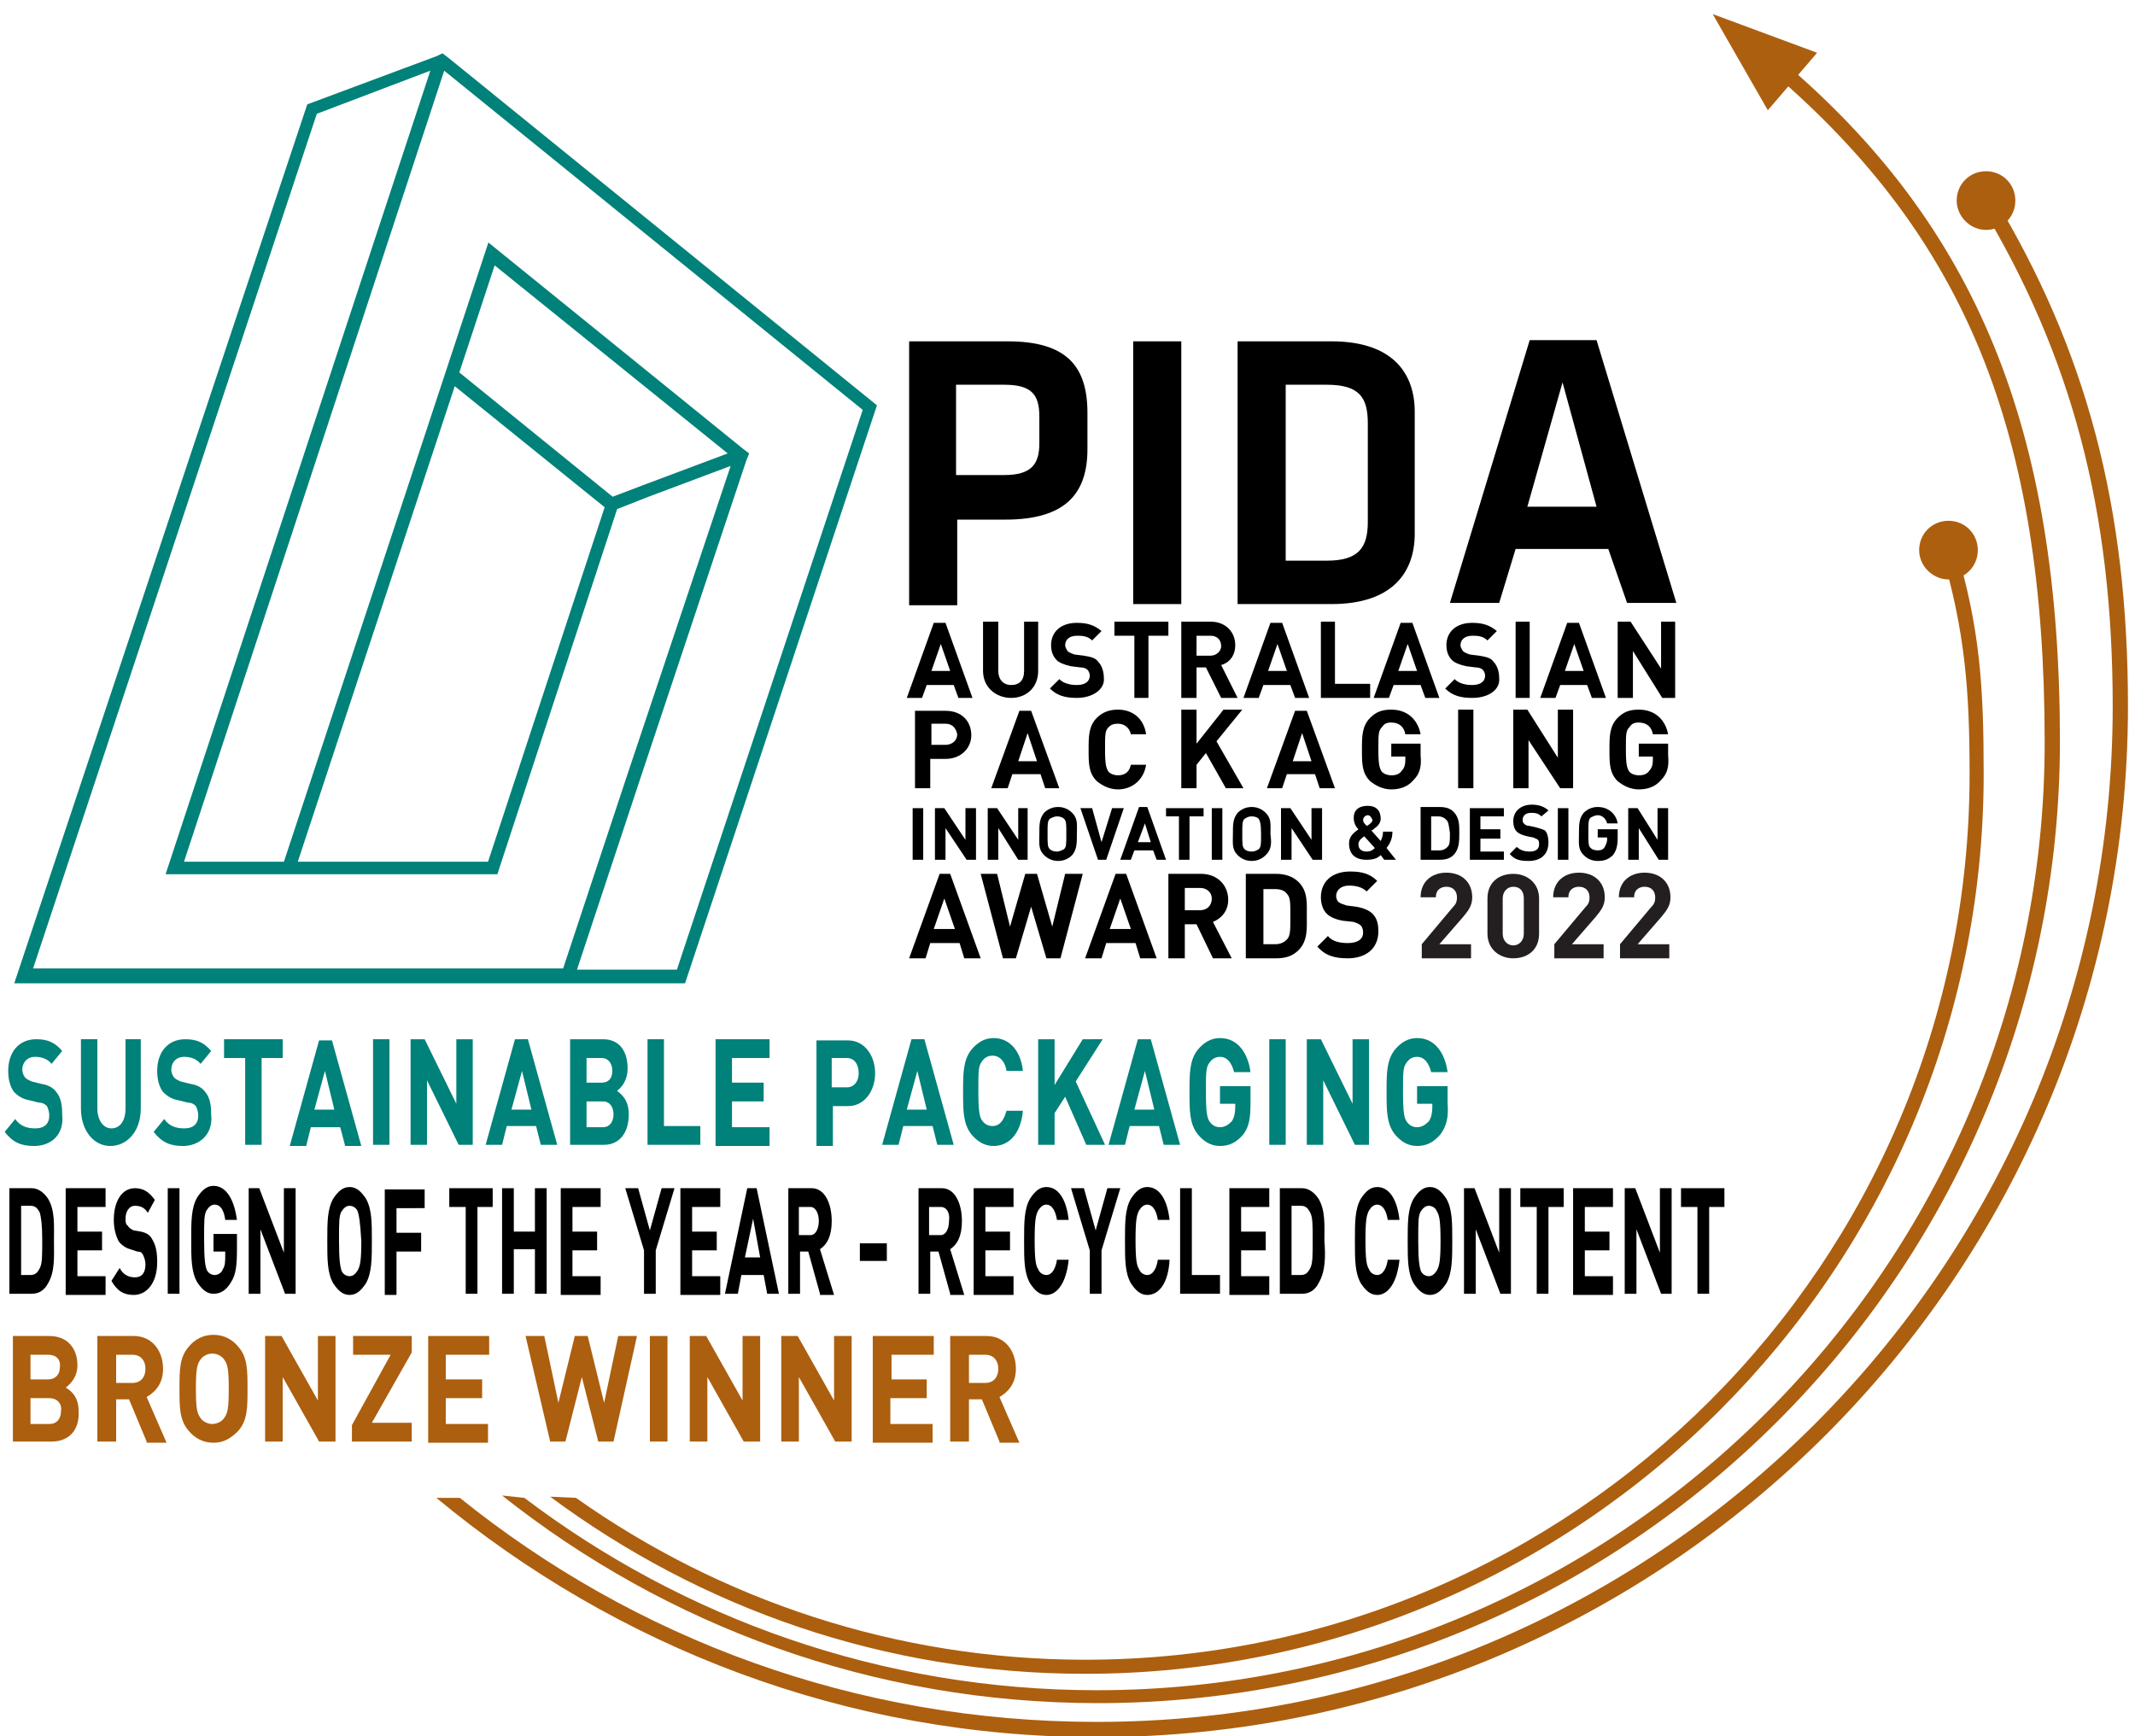 <?xml version="1.0" encoding="UTF-8"?>
<!-- Generator: Adobe Illustrator 27.4.0, SVG Export Plug-In . SVG Version: 6.00 Build 0)  -->
<svg xmlns="http://www.w3.org/2000/svg" xmlns:xlink="http://www.w3.org/1999/xlink" version="1.1" id="Layer_1" x="0px" y="0px" width="182px" height="148px" viewBox="0 0 182 148" style="enable-background:new 0 0 182 148;" xml:space="preserve">
<style type="text/css">
	.st0{fill:#AC5F0F;}
	.st1{fill:#008179;}
	.st2{fill:none;stroke:#008179;stroke-width:0.267;stroke-miterlimit:10;}
	.st3{fill:#231F20;}
</style>
<g>
	<g>
		<g>
			<path class="st0" d="M4.4,122.9H1.1v-9h3.1c1.5,0,2.4,1,2.4,2.5c0,1-0.6,1.6-1,1.9c0.5,0.3,1.1,0.8,1.1,2     C6.8,122,5.8,122.9,4.4,122.9z M4.1,115.5H2.6v2.1h1.5c0.6,0,1-0.4,1-1C5.2,115.9,4.8,115.5,4.1,115.5z M4.2,119.2H2.6v2.2h1.6     c0.7,0,1-0.5,1-1.1C5.3,119.7,4.9,119.2,4.2,119.2z"></path>
			<path class="st0" d="M12.5,122.9l-1.5-3.6H9.9v3.6H8.3v-9h3.1c1.6,0,2.5,1.3,2.5,2.8c0,1.3-0.7,2-1.4,2.4l1.7,3.9H12.5z      M11.3,115.5H9.9v2.4h1.4c0.7,0,1.1-0.5,1.1-1.2S12,115.5,11.3,115.5z"></path>
			<path class="st0" d="M20.3,122c-0.6,0.6-1.2,1-2.1,1c-0.9,0-1.6-0.4-2.1-1c-0.8-0.9-0.8-2-0.8-3.6c0-1.6,0-2.7,0.8-3.6     c0.5-0.6,1.2-1,2.1-1c0.9,0,1.6,0.4,2.1,1c0.8,0.9,0.8,2,0.8,3.6C21.1,120,21.1,121.1,20.3,122z M19.1,115.9     c-0.2-0.3-0.6-0.5-1-0.5s-0.8,0.2-1,0.5c-0.3,0.4-0.4,0.8-0.4,2.5c0,1.7,0.1,2.1,0.4,2.5c0.2,0.3,0.6,0.5,1,0.5s0.8-0.2,1-0.5     c0.3-0.4,0.4-0.8,0.4-2.5C19.5,116.7,19.4,116.3,19.1,115.9z"></path>
			<path class="st0" d="M27.2,122.9l-3.1-5.5v5.5h-1.5v-9H24l3.1,5.5v-5.5h1.5v9H27.2z"></path>
			<path class="st0" d="M30,122.9v-1.4l3.3-6h-3.2v-1.6h5v1.4l-3.4,6h3.4v1.6H30z"></path>
			<path class="st0" d="M36.5,122.9v-9h5.2v1.6H38v2.1h3.1v1.6H38v2.2h3.6v1.6H36.5z"></path>
			<path class="st0" d="M52.3,122.9h-1.3l-1.4-5.5l-1.4,5.5h-1.3l-2.1-9h1.6l1.2,5.7l1.4-5.7h1.1l1.4,5.7l1.2-5.7h1.6L52.3,122.9z"></path>
			<path class="st0" d="M55.4,122.9v-9h1.5v9H55.4z"></path>
			<path class="st0" d="M63.4,122.9l-3.1-5.5v5.5h-1.5v-9h1.4l3.1,5.5v-5.5h1.5v9H63.4z"></path>
			<path class="st0" d="M71.2,122.9l-3.1-5.5v5.5h-1.5v-9h1.4l3.1,5.5v-5.5h1.5v9H71.2z"></path>
			<path class="st0" d="M74.4,122.9v-9h5.2v1.6h-3.6v2.1H79v1.6h-3.1v2.2h3.6v1.6H74.4z"></path>
			<path class="st0" d="M85.2,122.9l-1.5-3.6h-1.1v3.6H81v-9h3.1c1.6,0,2.5,1.3,2.5,2.8c0,1.3-0.7,2-1.4,2.4l1.7,3.9H85.2z      M84,115.5h-1.4v2.4H84c0.7,0,1.1-0.5,1.1-1.2S84.7,115.5,84,115.5z"></path>
		</g>
	</g>
	<path class="st0" d="M39.2,127.7c14.9,12,33.7,19.1,54.3,19.1c47.8,0,86.6-38.9,86.6-86.6c0-16.7-3.5-29.9-11.3-42.8   c-0.2-0.3-0.1-0.7,0.2-0.9c0.3-0.2,0.7-0.1,0.9,0.2c8,13.2,11.5,26.6,11.5,43.5c0,48.5-39.4,87.9-87.9,87.9   c-21.4,0-41-7.7-56.3-20.4"></path>
	<path class="st0" d="M169.3,19.6c1.4,0,2.5-1.1,2.5-2.5c0-1.4-1.1-2.5-2.5-2.5c-1.4,0-2.5,1.1-2.5,2.5   C166.8,18.4,167.9,19.6,169.3,19.6L169.3,19.6z"></path>
	<path class="st0" d="M44.7,127.7c13.6,10.3,30.5,16.4,48.8,16.4c44.5,0,80.8-36.2,80.8-80.8c0-26.6-6.8-43.1-23.3-57.2   c-0.3-0.2-0.3-0.6-0.1-0.9c0.2-0.3,0.6-0.3,0.9-0.1c16.7,14.1,23.8,31.5,23.8,58.1c0,45.2-36.8,82-82,82   c-19.2,0-36.8-6.6-50.8-17.7"></path>
	<polyline class="st0" points="146,1.2 150.7,9.4 154.9,4.5 146,1.2  "></polyline>
	<path class="st0" d="M49.1,127.7c12.3,8.7,27.3,13.8,43.4,13.8c41.6,0,75.4-33.8,75.4-75.5c0-7.2-0.4-12.2-2.4-19   c-0.1-0.3,0.1-0.7,0.4-0.8c0.3-0.1,0.7,0.1,0.8,0.4c2.1,7,2.4,12,2.4,19.4c0,42.3-34.4,76.7-76.6,76.7c-17.1,0-32.8-5.6-45.6-15.1"></path>
	<g>
		<path class="st0" d="M166.1,49.4c1.4,0,2.5-1.1,2.5-2.5c0-1.4-1.1-2.5-2.5-2.5c-1.4,0-2.5,1.1-2.5,2.5    C163.6,48.3,164.8,49.4,166.1,49.4L166.1,49.4z"></path>
	</g>
	<path class="st1" d="M38.1,5l-0.4-0.3l-0.4,0.2l-11,4.1L1.4,83.7h46.4h0.9h9.6l16.3-49.1L38.1,5L38.1,5z M2.6,82.8L26.9,9.6l10-3.8   L14.3,74.4h10.6h17.4l10.2-31.1l2.8-1.1l7.2-2.7l-9,26.9l-5.4,16.3H2.6L2.6,82.8z M38.7,32.7l13,10.5l-10,30.4H25.2L38.7,32.7   L38.7,32.7z M62.3,38.7l-7.2,2.7l-2.9,1.1L39,31.8l3.1-9.4L62.3,38.7L62.3,38.7z M57.8,82.8H49l5.5-16.6l9-27l0.2-0.5l-0.4-0.3   L41.7,20.9L24.3,73.6h-8.8L37.8,5.8l35.9,29.1L57.8,82.8L57.8,82.8z"></path>
	<path class="st2" d="M38.1,5l-0.4-0.3l-0.4,0.2l-11,4.1L1.4,83.7h46.4h0.9h9.6l16.3-49.1L38.1,5L38.1,5z M2.6,82.8L26.9,9.6l10-3.8   L14.3,74.4h10.6h17.4l10.2-31.1l2.8-1.1l7.2-2.7l-9,26.9l-5.4,16.3H2.6L2.6,82.8z M38.7,32.7l13,10.5l-10,30.4H25.2L38.7,32.7   L38.7,32.7z M62.3,38.7l-7.2,2.7l-2.9,1.1L39,31.8l3.1-9.4L62.3,38.7L62.3,38.7z M57.8,82.8H49l5.5-16.6l9-27l0.2-0.5l-0.4-0.3   L41.7,20.9L24.3,73.6h-8.8L37.8,5.8l35.9,29.1L57.8,82.8L57.8,82.8z"></path>
	<path d="M77.5,29.1h8.4c5,0,6.8,2.1,6.8,6.1v3.1c0,3.9-2,6-7,6h-4.1v7.3h-4.1V29.1L77.5,29.1z M85.6,32.8h-4.1v7.7h4.1   c2.3,0,3-0.9,3-2.7v-2.3C88.6,33.6,87.9,32.8,85.6,32.8L85.6,32.8L85.6,32.8z"></path>
	<polygon points="100.7,51.5 96.6,51.5 96.6,29.1 100.7,29.1 100.7,51.5  "></polygon>
	<path d="M113.5,29.1c5.3,0,7.1,2.8,7.1,6v10.4c0,3.2-1.8,6-7.1,6h-8V29.1H113.5L113.5,29.1L113.5,29.1z M109.6,47.8h3.5   c2.7,0,3.5-1.1,3.5-3.3v-8.4c0-2.2-0.7-3.3-3.5-3.3h-3.5V47.8L109.6,47.8z"></path>
	<path d="M137.1,46.8h-7.9l-1.4,4.6h-4.2l6.8-22.4h5.7l6.8,22.4h-4.2L137.1,46.8L137.1,46.8z M130.2,43.2h5.9l-2.9-10.6L130.2,43.2   L130.2,43.2z"></path>
	<path d="M81.7,59.5l-0.4-1.1H79l-0.4,1.1h-1.3l2.3-6.4h1l2.3,6.4H81.7L81.7,59.5z M80.2,54.9l-0.8,2.3H81L80.2,54.9L80.2,54.9z"></path>
	<path d="M86.2,59.5c-1.3,0-2.4-0.9-2.4-2.3V53h1.3v4.2c0,0.7,0.4,1.2,1.1,1.2c0.7,0,1.1-0.4,1.1-1.2V53h1.2v4.2   C88.5,58.6,87.5,59.5,86.2,59.5L86.2,59.5z"></path>
	<path d="M91.8,59.5c-1,0-1.7-0.2-2.3-0.8l0.8-0.8c0.4,0.4,1,0.5,1.5,0.5c0.7,0,1.1-0.3,1.1-0.8c0-0.2-0.1-0.4-0.2-0.5   c-0.1-0.1-0.3-0.2-0.6-0.2l-0.8-0.1c-0.5-0.1-1-0.3-1.2-0.5c-0.3-0.3-0.5-0.7-0.5-1.3c0-1.1,0.8-1.9,2.2-1.9c0.9,0,1.5,0.2,2.1,0.7   l-0.8,0.8c-0.4-0.4-0.9-0.4-1.3-0.4c-0.7,0-1,0.4-1,0.8c0,0.2,0.1,0.3,0.2,0.5c0.1,0.1,0.3,0.2,0.6,0.3l0.8,0.1   c0.6,0.1,1,0.2,1.2,0.5c0.3,0.3,0.5,0.8,0.5,1.4C94.2,58.8,93.1,59.5,91.8,59.5L91.8,59.5z"></path>
	<polygon points="97.9,54.2 97.9,59.5 96.7,59.5 96.7,54.2 95,54.2 95,53 99.6,53 99.6,54.2 97.9,54.2  "></polygon>
	<path d="M104.1,59.5l-1.3-2.6H102v2.6h-1.3V53h2.5c1.3,0,2.1,0.9,2.1,2c0,0.9-0.5,1.5-1.2,1.7l1.4,2.8H104.1L104.1,59.5z    M103.2,54.2H102v1.7h1.2c0.5,0,0.9-0.4,0.9-0.8C104.1,54.5,103.7,54.2,103.2,54.2L103.2,54.2z"></path>
	<path d="M110.4,59.5l-0.4-1.1h-2.3l-0.4,1.1H106l2.3-6.4h1l2.3,6.4H110.4L110.4,59.5z M108.9,54.9l-0.8,2.3h1.6L108.9,54.9   L108.9,54.9z"></path>
	<polygon points="112.6,59.5 112.6,53 113.8,53 113.8,58.3 116.8,58.3 116.8,59.5 112.6,59.5  "></polygon>
	<path d="M121.5,59.5l-0.4-1.1h-2.3l-0.4,1.1h-1.3l2.3-6.4h1l2.3,6.4H121.5L121.5,59.5z M120,54.9l-0.8,2.3h1.6L120,54.9L120,54.9z"></path>
	<path d="M125.5,59.5c-1,0-1.7-0.2-2.3-0.8l0.8-0.8c0.4,0.4,1,0.5,1.5,0.5c0.7,0,1.1-0.3,1.1-0.8c0-0.2-0.1-0.4-0.2-0.5   c-0.1-0.1-0.3-0.2-0.6-0.2l-0.8-0.1c-0.5-0.1-1-0.3-1.2-0.5c-0.3-0.3-0.5-0.7-0.5-1.3c0-1.1,0.8-1.9,2.2-1.9c0.9,0,1.5,0.2,2.1,0.7   l-0.8,0.8c-0.4-0.4-0.9-0.4-1.3-0.4c-0.7,0-1,0.4-1,0.8c0,0.2,0.1,0.3,0.2,0.5c0.1,0.1,0.3,0.2,0.6,0.3l0.8,0.1   c0.6,0.1,1,0.2,1.2,0.5c0.3,0.3,0.5,0.8,0.5,1.4C127.9,58.8,126.9,59.5,125.5,59.5L125.5,59.5z"></path>
	<polygon points="129.2,59.5 129.2,53 130.4,53 130.4,59.5 129.2,59.5  "></polygon>
	<path d="M135.7,59.5l-0.4-1.1H133l-0.4,1.1h-1.3l2.3-6.4h1l2.3,6.4H135.7L135.7,59.5z M134.2,54.9l-0.8,2.3h1.6L134.2,54.9   L134.2,54.9z"></path>
	<polygon points="141.7,59.5 139.2,55.5 139.2,59.5 137.9,59.5 137.9,53 139,53 141.6,57 141.6,53 142.8,53 142.8,59.5 141.7,59.5     "></polygon>
	<path d="M82.2,81.7l-0.4-1.3h-2.5l-0.4,1.3h-1.4l2.6-7.2H81l2.6,7.2H82.2L82.2,81.7z M80.5,76.6l-0.9,2.6h1.8L80.5,76.6L80.5,76.6z   "></path>
	<polygon points="90.4,81.7 89.2,81.7 87.9,77.3 86.6,81.7 85.5,81.7 83.6,74.5 85,74.5 86.1,79 87.4,74.5 88.4,74.5 89.7,79    90.8,74.5 92.3,74.5 90.4,81.7  "></polygon>
	<path d="M97.2,81.7l-0.4-1.3h-2.5l-0.4,1.3h-1.4l2.6-7.2H96l2.6,7.2H97.2L97.2,81.7z M95.5,76.6l-0.9,2.6h1.8L95.5,76.6L95.5,76.6z   "></path>
	<path d="M103.4,81.7l-1.4-2.9h-1v2.9h-1.4v-7.2h2.8c1.4,0,2.3,1,2.3,2.2c0,1-0.6,1.6-1.3,1.9l1.6,3.1H103.4L103.4,81.7z    M102.3,75.7H101v1.9h1.3c0.6,0,1-0.4,1-1C103.3,76.1,102.9,75.7,102.3,75.7L102.3,75.7z"></path>
	<path d="M110.7,81c-0.5,0.5-1.1,0.7-1.9,0.7h-2.6v-7.2h2.6c0.7,0,1.4,0.2,1.9,0.7c0.8,0.8,0.7,1.8,0.7,2.9   C111.4,79.1,111.5,80.2,110.7,81L110.7,81z M109.7,76.2c-0.2-0.3-0.6-0.4-1-0.4h-1v4.7h1c0.5,0,0.8-0.2,1-0.4   c0.3-0.3,0.3-0.8,0.3-1.9C110,76.9,110,76.5,109.7,76.2L109.7,76.2z"></path>
	<path d="M114.9,81.7c-1.1,0-1.9-0.2-2.6-1l0.9-0.9c0.4,0.5,1.1,0.6,1.7,0.6c0.8,0,1.3-0.3,1.3-0.9c0-0.3-0.1-0.5-0.2-0.6   c-0.1-0.1-0.3-0.2-0.6-0.3l-0.9-0.1c-0.6-0.1-1.1-0.3-1.4-0.6c-0.3-0.3-0.5-0.8-0.5-1.4c0-1.3,0.9-2.2,2.5-2.2c1,0,1.7,0.2,2.3,0.8   l-0.9,0.9c-0.4-0.4-1-0.5-1.5-0.5c-0.7,0-1.1,0.4-1.1,0.9c0,0.2,0.1,0.4,0.2,0.5c0.1,0.1,0.4,0.2,0.7,0.3l0.8,0.1   c0.6,0.1,1.1,0.3,1.4,0.6c0.4,0.4,0.5,0.9,0.5,1.5C117.5,80.9,116.4,81.7,114.9,81.7L114.9,81.7z"></path>
	<path d="M80.6,64.7h-1.3v2.5h-1.3v-6.6h2.6c1.4,0,2.2,0.9,2.2,2.1C82.8,63.7,82,64.7,80.6,64.7L80.6,64.7z M80.6,61.7h-1.2v1.8h1.2   c0.6,0,1-0.4,1-0.9C81.5,62.1,81.2,61.7,80.6,61.7L80.6,61.7z"></path>
	<path d="M89.1,67.2L88.7,66h-2.4l-0.4,1.2h-1.4l2.4-6.6h1l2.4,6.6H89.1L89.1,67.2z M87.6,62.5l-0.8,2.4h1.6L87.6,62.5L87.6,62.5z"></path>
	<path d="M95.3,67.3c-0.7,0-1.3-0.3-1.8-0.7c-0.7-0.7-0.7-1.5-0.7-2.7c0-1.1,0-2,0.7-2.7c0.5-0.5,1.1-0.7,1.8-0.7   c1.2,0,2.2,0.7,2.4,2.1h-1.3c-0.1-0.5-0.5-0.9-1.1-0.9c-0.4,0-0.6,0.1-0.8,0.3c-0.3,0.3-0.3,0.6-0.3,1.9c0,1.3,0.1,1.6,0.3,1.9   c0.2,0.2,0.5,0.3,0.8,0.3c0.7,0,1-0.4,1.1-0.9h1.3C97.5,66.5,96.5,67.3,95.3,67.3L95.3,67.3z"></path>
	<polygon points="104.5,67.2 102.8,64.2 102,65.2 102,67.2 100.7,67.2 100.7,60.5 102,60.5 102,63.4 104.3,60.5 105.9,60.5    103.7,63.2 106,67.2 104.5,67.2  "></polygon>
	<path d="M112.5,67.2l-0.4-1.2h-2.4l-0.4,1.2H108l2.4-6.6h1l2.4,6.6H112.5L112.5,67.2z M111,62.5l-0.8,2.4h1.6L111,62.5L111,62.5z"></path>
	<path d="M120.5,66.5c-0.5,0.6-1.2,0.8-1.9,0.8c-0.7,0-1.3-0.3-1.8-0.7c-0.7-0.7-0.7-1.5-0.7-2.7c0-1.1,0-2,0.7-2.7   c0.5-0.5,1-0.7,1.8-0.7c1.5,0,2.3,1,2.5,2.1h-1.3c-0.1-0.6-0.5-1-1.2-1c-0.4,0-0.6,0.1-0.8,0.4c-0.3,0.3-0.3,0.6-0.3,1.9   c0,1.3,0.1,1.6,0.3,1.9c0.2,0.2,0.5,0.3,0.8,0.3c0.4,0,0.7-0.1,0.9-0.4c0.2-0.2,0.3-0.5,0.3-0.9v-0.3h-1.2v-1.1h2.5v1   C121.2,65.4,121,66,120.5,66.5L120.5,66.5z"></path>
	<polygon points="124.3,67.2 124.3,60.5 125.6,60.5 125.6,67.2 124.3,67.2  "></polygon>
	<polygon points="133,67.2 130.3,63.1 130.3,67.2 129,67.2 129,60.5 130.2,60.5 132.8,64.6 132.8,60.5 134.1,60.5 134.1,67.2    133,67.2  "></polygon>
	<path d="M141.6,66.5c-0.5,0.6-1.2,0.8-1.9,0.8c-0.7,0-1.3-0.3-1.8-0.7c-0.7-0.7-0.7-1.5-0.7-2.7c0-1.1,0-2,0.7-2.7   c0.5-0.5,1-0.7,1.8-0.7c1.5,0,2.3,1,2.5,2.1h-1.3c-0.1-0.6-0.5-1-1.2-1c-0.4,0-0.6,0.1-0.8,0.4c-0.3,0.3-0.3,0.6-0.3,1.9   c0,1.3,0.1,1.6,0.3,1.9c0.2,0.2,0.5,0.3,0.8,0.3c0.4,0,0.7-0.1,0.9-0.4c0.2-0.2,0.3-0.5,0.3-0.9v-0.3h-1.2v-1.1h2.5v1   C142.3,65.4,142.1,66,141.6,66.5L141.6,66.5z"></path>
	<polygon points="77.8,73.3 77.8,68.9 78.7,68.9 78.7,73.3 77.8,73.3  "></polygon>
	<polygon points="82.4,73.3 80.6,70.6 80.6,73.3 79.7,73.3 79.7,68.9 80.5,68.9 82.3,71.6 82.3,68.9 83.2,68.9 83.2,73.3 82.4,73.3     "></polygon>
	<polygon points="86.8,73.3 85.1,70.6 85.1,73.3 84.2,73.3 84.2,68.9 85,68.9 86.8,71.6 86.8,68.9 87.6,68.9 87.6,73.3 86.8,73.3     "></polygon>
	<path d="M91.4,72.9c-0.3,0.3-0.7,0.5-1.2,0.5c-0.5,0-0.9-0.2-1.2-0.5c-0.5-0.5-0.4-1-0.4-1.8c0-0.8,0-1.3,0.4-1.8   c0.3-0.3,0.7-0.5,1.2-0.5c0.5,0,0.9,0.2,1.2,0.5c0.5,0.5,0.4,1,0.4,1.8C91.8,71.9,91.8,72.4,91.4,72.9L91.4,72.9z M90.7,69.8   c-0.1-0.1-0.3-0.2-0.6-0.2c-0.2,0-0.4,0.1-0.6,0.2c-0.2,0.2-0.2,0.4-0.2,1.3c0,0.9,0,1.1,0.2,1.3c0.1,0.1,0.3,0.2,0.6,0.2   c0.2,0,0.4-0.1,0.6-0.2c0.2-0.2,0.2-0.4,0.2-1.3C90.9,70.2,90.9,70,90.7,69.8L90.7,69.8z"></path>
	<polygon points="94.3,73.3 93.6,73.3 92.1,68.9 93.1,68.9 93.9,71.8 94.8,68.9 95.8,68.9 94.3,73.3  "></polygon>
	<path d="M98.6,73.3l-0.3-0.8h-1.6l-0.3,0.8h-0.9l1.6-4.5h0.7l1.6,4.5H98.6L98.6,73.3z M97.6,70.2L97,71.8h1.1L97.6,70.2L97.6,70.2z   "></path>
	<polygon points="101.4,69.6 101.4,73.3 100.5,73.3 100.5,69.6 99.4,69.6 99.4,68.9 102.6,68.9 102.6,69.6 101.4,69.6  "></polygon>
	<polygon points="103.3,73.3 103.3,68.9 104.2,68.9 104.2,73.3 103.3,73.3  "></polygon>
	<path d="M107.9,72.9c-0.3,0.3-0.7,0.5-1.2,0.5c-0.5,0-0.9-0.2-1.2-0.5c-0.5-0.5-0.4-1-0.4-1.8c0-0.8,0-1.3,0.4-1.8   c0.3-0.3,0.7-0.5,1.2-0.5c0.5,0,0.9,0.2,1.2,0.5c0.5,0.5,0.4,1,0.4,1.8C108.4,71.9,108.4,72.4,107.9,72.9L107.9,72.9z M107.3,69.8   c-0.1-0.1-0.3-0.2-0.6-0.2s-0.4,0.1-0.6,0.2c-0.2,0.2-0.2,0.4-0.2,1.3c0,0.9,0,1.1,0.2,1.3c0.1,0.1,0.3,0.2,0.6,0.2   s0.4-0.1,0.6-0.2c0.2-0.2,0.2-0.4,0.2-1.3C107.5,70.2,107.4,70,107.3,69.8L107.3,69.8z"></path>
	<polygon points="111.9,73.3 110.1,70.6 110.1,73.3 109.2,73.3 109.2,68.9 110,68.9 111.8,71.6 111.8,68.9 112.7,68.9 112.7,73.3    111.9,73.3  "></polygon>
	<path d="M118,73.3l-0.3-0.4c-0.2,0.2-0.5,0.4-1.2,0.4c-1,0-1.5-0.5-1.5-1.4c0-0.6,0.4-0.9,0.8-1.2c-0.2-0.2-0.4-0.5-0.4-1   c0-0.6,0.4-1,1.2-1c0.7,0,1.1,0.4,1.1,1.1c0,0.3-0.2,0.6-0.5,0.8c0,0-0.2,0.2-0.3,0.2l0.8,0.9c0.1-0.2,0.2-0.5,0.2-0.8h0.8   c0,0.6-0.2,1-0.5,1.4l0.8,1H118L118,73.3z M116.3,71.3c-0.3,0.2-0.5,0.4-0.5,0.7c0,0.4,0.3,0.6,0.7,0.6c0.3,0,0.5-0.1,0.7-0.3   L116.3,71.3L116.3,71.3z M116.6,69.5c-0.2,0-0.4,0.2-0.4,0.4c0,0.2,0.1,0.3,0.3,0.5c0.1,0,0.2-0.1,0.2-0.1c0.1-0.1,0.3-0.2,0.3-0.4   C116.9,69.7,116.8,69.5,116.6,69.5L116.6,69.5z"></path>
	<path d="M123.9,72.9c-0.3,0.3-0.7,0.4-1.2,0.4h-1.6v-4.5h1.6c0.5,0,0.9,0.1,1.2,0.4c0.5,0.5,0.5,1.1,0.5,1.8   C124.4,71.7,124.4,72.4,123.9,72.9L123.9,72.9z M123.3,69.9c-0.2-0.2-0.4-0.3-0.7-0.3H122v2.9h0.7c0.3,0,0.5-0.1,0.7-0.3   c0.2-0.2,0.2-0.5,0.2-1.2C123.5,70.4,123.5,70.1,123.3,69.9L123.3,69.9z"></path>
	<polygon points="125.3,73.3 125.3,68.9 128.2,68.9 128.2,69.6 126.2,69.6 126.2,70.7 127.9,70.7 127.9,71.5 126.2,71.5 126.2,72.6    128.2,72.6 128.2,73.3 125.3,73.3  "></polygon>
	<path d="M130.3,73.4c-0.7,0-1.2-0.1-1.6-0.6l0.6-0.6c0.3,0.3,0.7,0.4,1.1,0.4c0.5,0,0.8-0.2,0.8-0.6c0-0.2,0-0.3-0.1-0.4   c-0.1-0.1-0.2-0.1-0.4-0.2l-0.5-0.1c-0.4-0.1-0.7-0.2-0.9-0.4c-0.2-0.2-0.3-0.5-0.3-0.9c0-0.8,0.6-1.4,1.6-1.4   c0.6,0,1.1,0.2,1.4,0.5l-0.6,0.5c-0.3-0.3-0.6-0.3-0.9-0.3c-0.5,0-0.7,0.3-0.7,0.6c0,0.1,0,0.2,0.1,0.3c0.1,0.1,0.2,0.2,0.4,0.2   l0.5,0.1c0.4,0.1,0.7,0.2,0.9,0.3c0.2,0.2,0.3,0.6,0.3,1C132,72.9,131.3,73.4,130.3,73.4L130.3,73.4z"></path>
	<polygon points="132.8,73.3 132.8,68.9 133.7,68.9 133.7,73.3 132.8,73.3  "></polygon>
	<path d="M137.5,72.9c-0.4,0.4-0.8,0.5-1.3,0.5c-0.5,0-0.9-0.2-1.2-0.5c-0.5-0.5-0.4-1-0.4-1.8c0-0.8,0-1.3,0.4-1.8   c0.3-0.3,0.7-0.5,1.2-0.5c1,0,1.6,0.7,1.7,1.4H137c-0.1-0.4-0.4-0.7-0.8-0.7c-0.2,0-0.4,0.1-0.6,0.2c-0.2,0.2-0.2,0.4-0.2,1.3   c0,0.9,0,1.1,0.2,1.3c0.1,0.1,0.3,0.2,0.6,0.2c0.3,0,0.5-0.1,0.6-0.3c0.1-0.2,0.2-0.4,0.2-0.6v-0.2h-0.8v-0.7h1.7v0.7   C137.9,72.1,137.8,72.5,137.5,72.9L137.5,72.9z"></path>
	<polygon points="141.4,73.3 139.7,70.6 139.7,73.3 138.8,73.3 138.8,68.9 139.6,68.9 141.3,71.6 141.3,68.9 142.2,68.9 142.2,73.3    141.4,73.3  "></polygon>
	<path class="st3" d="M121.2,81.7v-1.2l2.6-3.1c0.3-0.3,0.4-0.5,0.4-0.9c0-0.5-0.3-0.9-0.9-0.9c-0.4,0-0.9,0.2-0.9,0.9h-1.3   c0-1.3,0.9-2.1,2.2-2.1c1.3,0,2.2,0.8,2.2,2.1c0,0.7-0.3,1.1-0.8,1.7l-2,2.3h2.7v1.2H121.2L121.2,81.7z"></path>
	<path class="st3" d="M129,81.7c-1.2,0-2.2-0.8-2.2-2.1v-3c0-1.4,1-2.1,2.2-2.1c1.2,0,2.2,0.8,2.2,2.1v3   C131.2,81,130.2,81.7,129,81.7L129,81.7z M129.9,76.6c0-0.6-0.3-1-0.9-1c-0.5,0-0.9,0.4-0.9,1v3c0,0.6,0.4,1,0.9,1   c0.5,0,0.9-0.4,0.9-1V76.6L129.9,76.6z"></path>
	<path class="st3" d="M132.5,81.7v-1.2l2.6-3.1c0.3-0.3,0.4-0.5,0.4-0.9c0-0.5-0.3-0.9-0.9-0.9c-0.4,0-0.9,0.2-0.9,0.9h-1.3   c0-1.3,0.9-2.1,2.2-2.1c1.3,0,2.2,0.8,2.2,2.1c0,0.7-0.3,1.1-0.8,1.7l-2,2.3h2.7v1.2H132.5L132.5,81.7z"></path>
	<g>
		<path class="st1" d="M2.9,97.7c-1.1,0-1.8-0.3-2.5-1.2l0.9-1.1c0.4,0.6,1,0.8,1.7,0.8c0.8,0,1.2-0.4,1.2-1.1    c0-0.3-0.1-0.6-0.2-0.8C3.8,94.1,3.6,94,3.3,94l-0.8-0.2c-0.6-0.1-1-0.4-1.3-0.7c-0.3-0.4-0.5-1-0.5-1.8c0-1.6,0.9-2.7,2.4-2.7    c1,0,1.6,0.3,2.2,1l-0.9,1.1c-0.4-0.5-1-0.6-1.4-0.6c-0.7,0-1.1,0.5-1.1,1.1c0,0.2,0.1,0.5,0.2,0.6c0.1,0.2,0.4,0.3,0.6,0.4    l0.8,0.2c0.6,0.1,1,0.3,1.3,0.7c0.4,0.5,0.5,1.1,0.5,1.9C5.5,96.7,4.4,97.7,2.9,97.7z"></path>
		<path class="st1" d="M9.4,97.7c-1.4,0-2.5-1.3-2.5-3.2v-5.9h1.4v5.9c0,1,0.5,1.7,1.2,1.7c0.7,0,1.2-0.6,1.2-1.7v-5.9H12v5.9    C12,96.5,10.8,97.7,9.4,97.7z"></path>
		<path class="st1" d="M15.6,97.7c-1.1,0-1.8-0.3-2.5-1.2l0.9-1.1c0.4,0.6,1,0.8,1.7,0.8c0.8,0,1.2-0.4,1.2-1.1    c0-0.3-0.1-0.6-0.2-0.8C16.5,94.1,16.3,94,16,94l-0.8-0.2c-0.6-0.1-1-0.4-1.3-0.7c-0.3-0.4-0.5-1-0.5-1.8c0-1.6,0.9-2.7,2.4-2.7    c1,0,1.6,0.3,2.2,1l-0.9,1.1c-0.4-0.5-1-0.6-1.4-0.6c-0.7,0-1.1,0.5-1.1,1.1c0,0.2,0.1,0.5,0.2,0.6c0.1,0.2,0.4,0.3,0.6,0.4    l0.8,0.2c0.6,0.1,1,0.3,1.3,0.7c0.4,0.5,0.5,1.1,0.5,1.9C18.2,96.7,17,97.7,15.6,97.7z"></path>
		<path class="st1" d="M22.3,90.2v7.4h-1.4v-7.4h-1.8v-1.6h5v1.6H22.3z"></path>
		<path class="st1" d="M29.4,97.6L29,96.1h-2.5l-0.4,1.6h-1.4l2.5-9h1.1l2.5,9H29.4z M27.7,91.3l-0.9,3.3h1.7L27.7,91.3z"></path>
		<path class="st1" d="M31.8,97.6v-9h1.4v9H31.8z"></path>
		<path class="st1" d="M39.1,97.6l-2.7-5.5v5.5H35v-9h1.2l2.7,5.5v-5.5h1.4v9H39.1z"></path>
		<path class="st1" d="M46.1,97.6l-0.4-1.6h-2.5l-0.4,1.6h-1.4l2.5-9H45l2.5,9H46.1z M44.5,91.3l-0.9,3.3h1.7L44.5,91.3z"></path>
		<path class="st1" d="M51.5,97.6h-2.9v-9h2.8c1.4,0,2.1,1,2.1,2.5c0,1-0.5,1.6-0.9,1.9c0.4,0.3,1,0.8,1,2    C53.6,96.7,52.7,97.6,51.5,97.6z M51.3,90.2h-1.3v2.1h1.3c0.6,0,0.9-0.4,0.9-1C52.2,90.6,51.8,90.2,51.3,90.2z M51.4,93.9h-1.4    v2.2h1.4c0.6,0,0.9-0.5,0.9-1.1C52.3,94.4,52,93.9,51.4,93.9z"></path>
		<path class="st1" d="M55.2,97.6v-9h1.4v7.4h3.1v1.6H55.2z"></path>
		<path class="st1" d="M61,97.6v-9h4.6v1.6h-3.2v2.1h2.7v1.6h-2.7v2.2h3.2v1.6H61z"></path>
		<path class="st1" d="M72.3,94.3h-1.3v3.4h-1.4v-9h2.7c1.4,0,2.3,1.3,2.3,2.8C74.6,93,73.7,94.3,72.3,94.3z M72.2,90.2h-1.3v2.5    h1.3c0.6,0,1-0.5,1-1.2C73.2,90.7,72.8,90.2,72.2,90.2z"></path>
		<path class="st1" d="M79.9,97.6l-0.4-1.6H77l-0.4,1.6h-1.4l2.5-9h1.1l2.5,9H79.9z M78.2,91.3l-0.9,3.3h1.7L78.2,91.3z"></path>
		<path class="st1" d="M84.7,97.7c-0.8,0-1.4-0.4-1.9-1c-0.7-0.9-0.7-2-0.7-3.6c0-1.6,0-2.7,0.7-3.6c0.5-0.6,1.1-1,1.9-1    c1.3,0,2.3,1,2.5,2.8h-1.4c-0.1-0.7-0.5-1.3-1.2-1.3c-0.4,0-0.7,0.2-0.9,0.5c-0.3,0.4-0.3,0.8-0.3,2.5c0,1.7,0.1,2.2,0.3,2.5    c0.2,0.3,0.5,0.5,0.9,0.5c0.7,0,1-0.6,1.2-1.3h1.4C87,96.8,85.9,97.7,84.7,97.7z"></path>
		<path class="st1" d="M92.6,97.6l-1.8-4.1l-0.9,1.4v2.7h-1.4v-9h1.4v3.9l2.4-3.9H94l-2.3,3.6l2.5,5.4H92.6z"></path>
		<path class="st1" d="M99.2,97.6l-0.4-1.6h-2.5l-0.4,1.6h-1.4l2.5-9h1.1l2.5,9H99.2z M97.6,91.3l-0.9,3.3h1.7L97.6,91.3z"></path>
		<path class="st1" d="M106,96.7c-0.6,0.7-1.2,1-2,1c-0.8,0-1.4-0.4-1.9-1c-0.7-0.9-0.7-2-0.7-3.6c0-1.6,0-2.7,0.7-3.6    c0.5-0.6,1.1-1,1.9-1c1.6,0,2.4,1.4,2.6,2.9h-1.4c-0.2-0.8-0.6-1.3-1.2-1.3c-0.4,0-0.7,0.2-0.9,0.5c-0.3,0.4-0.3,0.8-0.3,2.5    c0,1.7,0.1,2.2,0.3,2.5c0.2,0.3,0.5,0.5,0.9,0.5c0.4,0,0.7-0.2,1-0.5c0.2-0.3,0.3-0.7,0.3-1.2v-0.3H104v-1.5h2.6V94    C106.6,95.3,106.5,96,106,96.7z"></path>
		<path class="st1" d="M108.2,97.6v-9h1.4v9H108.2z"></path>
		<path class="st1" d="M115.5,97.6l-2.7-5.5v5.5h-1.4v-9h1.2l2.7,5.5v-5.5h1.4v9H115.5z"></path>
		<path class="st1" d="M122.8,96.7c-0.6,0.7-1.2,1-2,1c-0.8,0-1.4-0.4-1.9-1c-0.7-0.9-0.7-2-0.7-3.6c0-1.6,0-2.7,0.7-3.6    c0.5-0.6,1.1-1,1.9-1c1.6,0,2.4,1.4,2.6,2.9h-1.4c-0.2-0.8-0.6-1.3-1.2-1.3c-0.4,0-0.7,0.2-0.9,0.5c-0.3,0.4-0.3,0.8-0.3,2.5    c0,1.7,0.1,2.2,0.3,2.5c0.2,0.3,0.5,0.5,0.9,0.5c0.4,0,0.7-0.2,1-0.5c0.2-0.3,0.3-0.7,0.3-1.2v-0.3h-1.3v-1.5h2.6V94    C123.5,95.3,123.3,96,122.8,96.7z"></path>
	</g>
	<g>
		<path d="M4.1,109.4c-0.3,0.6-0.8,0.9-1.4,0.9H0.8v-9h1.9c0.5,0,1,0.3,1.4,0.9c0.6,1,0.5,2.3,0.5,3.6    C4.6,107.1,4.7,108.4,4.1,109.4z M3.4,103.4c-0.2-0.4-0.4-0.6-0.8-0.6H1.8v5.9h0.8c0.4,0,0.6-0.2,0.8-0.6c0.2-0.4,0.2-1,0.2-2.4    C3.6,104.4,3.5,103.8,3.4,103.4z"></path>
		<path d="M5.6,110.3v-9H9v1.6H6.6v2.1h2.1v1.6H6.6v2.2H9v1.6H5.6z"></path>
		<path d="M11.4,110.4c-0.8,0-1.4-0.3-1.9-1.2l0.7-1.1c0.3,0.6,0.8,0.8,1.3,0.8c0.6,0,0.9-0.4,0.9-1.1c0-0.3-0.1-0.6-0.2-0.8    c-0.1-0.2-0.2-0.3-0.5-0.3l-0.6-0.2c-0.4-0.1-0.8-0.4-1-0.7c-0.2-0.4-0.4-1-0.4-1.8c0-1.6,0.7-2.7,1.8-2.7c0.7,0,1.2,0.3,1.7,1    l-0.6,1.1c-0.3-0.5-0.7-0.6-1.1-0.6c-0.5,0-0.8,0.5-0.8,1.1c0,0.2,0,0.5,0.2,0.6c0.1,0.2,0.3,0.3,0.5,0.4L12,105    c0.5,0.1,0.8,0.3,1,0.7c0.3,0.5,0.4,1.1,0.4,1.9C13.4,109.4,12.5,110.4,11.4,110.4z"></path>
		<path d="M14.3,110.3v-9h1v9H14.3z"></path>
		<path d="M19.7,109.3c-0.4,0.7-0.9,1-1.5,1c-0.6,0-1-0.4-1.4-1c-0.5-0.9-0.5-2-0.5-3.6c0-1.6,0-2.7,0.5-3.6c0.4-0.6,0.8-1,1.4-1    c1.2,0,1.8,1.4,2,2.9h-1c-0.1-0.8-0.4-1.3-0.9-1.3c-0.3,0-0.5,0.2-0.7,0.5c-0.2,0.4-0.2,0.8-0.2,2.5c0,1.7,0.1,2.2,0.2,2.5    c0.1,0.3,0.4,0.5,0.7,0.5c0.3,0,0.6-0.2,0.7-0.5c0.2-0.3,0.2-0.7,0.2-1.2v-0.3h-1v-1.5h2v1.3C20.2,107.9,20.1,108.7,19.7,109.3z"></path>
		<path d="M24.3,110.3l-2.1-5.5v5.5h-1v-9h0.9l2.1,5.5v-5.5h1v9H24.3z"></path>
		<path d="M31.2,109.4c-0.4,0.6-0.8,1-1.4,1s-1-0.4-1.4-1c-0.5-0.9-0.5-2-0.5-3.6c0-1.6,0-2.7,0.5-3.6c0.4-0.6,0.8-1,1.4-1    s1,0.4,1.4,1c0.5,0.9,0.5,2,0.5,3.6C31.7,107.3,31.7,108.5,31.2,109.4z M30.5,103.3c-0.1-0.3-0.4-0.5-0.7-0.5s-0.5,0.2-0.7,0.5    c-0.2,0.4-0.2,0.8-0.2,2.5c0,1.7,0.1,2.1,0.2,2.5c0.1,0.3,0.4,0.5,0.7,0.5s0.5-0.2,0.7-0.5c0.2-0.4,0.3-0.8,0.3-2.5    C30.7,104.1,30.6,103.6,30.5,103.3z"></path>
		<path d="M33.8,102.9v2.2h2.1v1.6h-2.1v3.7h-1v-9h3.4v1.6H33.8z"></path>
		<path d="M40.7,102.9v7.4h-1v-7.4h-1.4v-1.6H42v1.6H40.7z"></path>
		<path d="M45.6,110.3v-3.8h-1.8v3.8h-1v-9h1v3.7h1.8v-3.7h1v9H45.6z"></path>
		<path d="M47.8,110.3v-9h3.4v1.6h-2.4v2.1h2.1v1.6h-2.1v2.2h2.4v1.6H47.8z"></path>
		<path d="M55.9,106.6v3.7h-1v-3.7l-1.6-5.3h1.1l1,3.6l1-3.6h1.1L55.9,106.6z"></path>
		<path d="M58,110.3v-9h3.4v1.6h-2.4v2.1h2.1v1.6h-2.1v2.2h2.4v1.6H58z"></path>
		<path d="M65.4,110.3l-0.3-1.6h-1.9l-0.3,1.6h-1.1l1.9-9h0.8l1.9,9H65.4z M64.2,103.9l-0.7,3.3h1.3L64.2,103.9z"></path>
		<path d="M69.9,110.3l-1-3.6h-0.7v3.6h-1v-9h2c1.1,0,1.7,1.3,1.7,2.8c0,1.3-0.4,2-1,2.4l1.2,3.9H69.9z M69.1,102.9h-1v2.4h1    c0.4,0,0.7-0.5,0.7-1.2C69.8,103.4,69.5,102.9,69.1,102.9z"></path>
		<path d="M73.3,107.5v-1.5h2.3v1.5H73.3z"></path>
		<path d="M81,110.3l-1-3.6h-0.7v3.6h-1v-9h2c1.1,0,1.7,1.3,1.7,2.8c0,1.3-0.4,2-1,2.4l1.2,3.9H81z M80.2,102.9h-1v2.4h1    c0.4,0,0.7-0.5,0.7-1.2C81,103.4,80.7,102.9,80.2,102.9z"></path>
		<path d="M83,110.3v-9h3.4v1.6H84v2.1h2.1v1.6H84v2.2h2.4v1.6H83z"></path>
		<path d="M89.2,110.4c-0.6,0-1-0.4-1.4-1c-0.5-0.9-0.5-2-0.5-3.6c0-1.6,0-2.7,0.5-3.6c0.4-0.6,0.8-1,1.4-1c1,0,1.7,1,1.9,2.8h-1    c-0.1-0.7-0.4-1.3-0.9-1.3c-0.3,0-0.5,0.2-0.7,0.5c-0.2,0.4-0.3,0.8-0.3,2.5c0,1.7,0.1,2.2,0.3,2.5c0.1,0.3,0.4,0.5,0.7,0.5    c0.5,0,0.8-0.6,0.9-1.3h1C90.9,109.4,90.1,110.4,89.2,110.4z"></path>
		<path d="M93.9,106.6v3.7h-1v-3.7l-1.6-5.3h1.1l1,3.6l1-3.6h1.1L93.9,106.6z"></path>
		<path d="M97.8,110.4c-0.6,0-1-0.4-1.4-1c-0.5-0.9-0.5-2-0.5-3.6c0-1.6,0-2.7,0.5-3.6c0.4-0.6,0.8-1,1.4-1c1,0,1.7,1,1.9,2.8h-1    c-0.1-0.7-0.4-1.3-0.9-1.3c-0.3,0-0.5,0.2-0.7,0.5c-0.2,0.4-0.3,0.8-0.3,2.5c0,1.7,0.1,2.2,0.3,2.5c0.1,0.3,0.4,0.5,0.7,0.5    c0.5,0,0.8-0.6,0.9-1.3h1C99.6,109.4,98.8,110.4,97.8,110.4z"></path>
		<path d="M100.6,110.3v-9h1v7.4h2.4v1.6H100.6z"></path>
		<path d="M104.8,110.3v-9h3.4v1.6h-2.4v2.1h2.1v1.6h-2.1v2.2h2.4v1.6H104.8z"></path>
		<path d="M112.4,109.4c-0.3,0.6-0.8,0.9-1.4,0.9h-1.9v-9h1.9c0.5,0,1,0.3,1.4,0.9c0.6,1,0.5,2.3,0.5,3.6    C113,107.1,113,108.4,112.4,109.4z M111.7,103.4c-0.2-0.4-0.4-0.6-0.8-0.6h-0.8v5.9h0.8c0.4,0,0.6-0.2,0.8-0.6    c0.2-0.4,0.2-1,0.2-2.4C111.9,104.4,111.9,103.8,111.7,103.4z"></path>
		<path d="M117.4,110.4c-0.6,0-1-0.4-1.4-1c-0.5-0.9-0.5-2-0.5-3.6c0-1.6,0-2.7,0.5-3.6c0.4-0.6,0.8-1,1.4-1c1,0,1.7,1,1.9,2.8h-1    c-0.1-0.7-0.4-1.3-0.9-1.3c-0.3,0-0.5,0.2-0.7,0.5c-0.2,0.4-0.3,0.8-0.3,2.5c0,1.7,0.1,2.2,0.3,2.5c0.1,0.3,0.4,0.5,0.7,0.5    c0.5,0,0.8-0.6,0.9-1.3h1C119.1,109.4,118.3,110.4,117.4,110.4z"></path>
		<path d="M123.3,109.4c-0.4,0.6-0.8,1-1.4,1s-1-0.4-1.4-1c-0.5-0.9-0.5-2-0.5-3.6c0-1.6,0-2.7,0.5-3.6c0.4-0.6,0.8-1,1.4-1    s1,0.4,1.4,1c0.5,0.9,0.5,2,0.5,3.6C123.8,107.3,123.8,108.5,123.3,109.4z M122.5,103.3c-0.1-0.3-0.4-0.5-0.7-0.5    c-0.3,0-0.5,0.2-0.7,0.5c-0.2,0.4-0.2,0.8-0.2,2.5c0,1.7,0.1,2.1,0.2,2.5c0.1,0.3,0.4,0.5,0.7,0.5c0.3,0,0.5-0.2,0.7-0.5    c0.2-0.4,0.3-0.8,0.3-2.5C122.8,104.1,122.7,103.6,122.5,103.3z"></path>
		<path d="M127.9,110.3l-2.1-5.5v5.5h-1v-9h0.9l2.1,5.5v-5.5h1v9H127.9z"></path>
		<path d="M132,102.9v7.4h-1v-7.4h-1.4v-1.6h3.7v1.6H132z"></path>
		<path d="M134.1,110.3v-9h3.4v1.6h-2.4v2.1h2.1v1.6h-2.1v2.2h2.4v1.6H134.1z"></path>
		<path d="M141.6,110.3l-2.1-5.5v5.5h-1v-9h0.9l2.1,5.5v-5.5h1v9H141.6z"></path>
		<path d="M145.7,102.9v7.4h-1v-7.4h-1.4v-1.6h3.7v1.6H145.7z"></path>
	</g>
	<path class="st3" d="M138.1,81.7v-1.2l2.6-3.1c0.3-0.3,0.4-0.5,0.4-0.9c0-0.5-0.3-0.9-0.9-0.9c-0.4,0-0.9,0.2-0.9,0.9h-1.3   c0-1.3,0.9-2.1,2.2-2.1c1.3,0,2.2,0.8,2.2,2.1c0,0.7-0.3,1.1-0.8,1.7l-2,2.3h2.7v1.2H138.1L138.1,81.7z"></path>
</g>
</svg>
